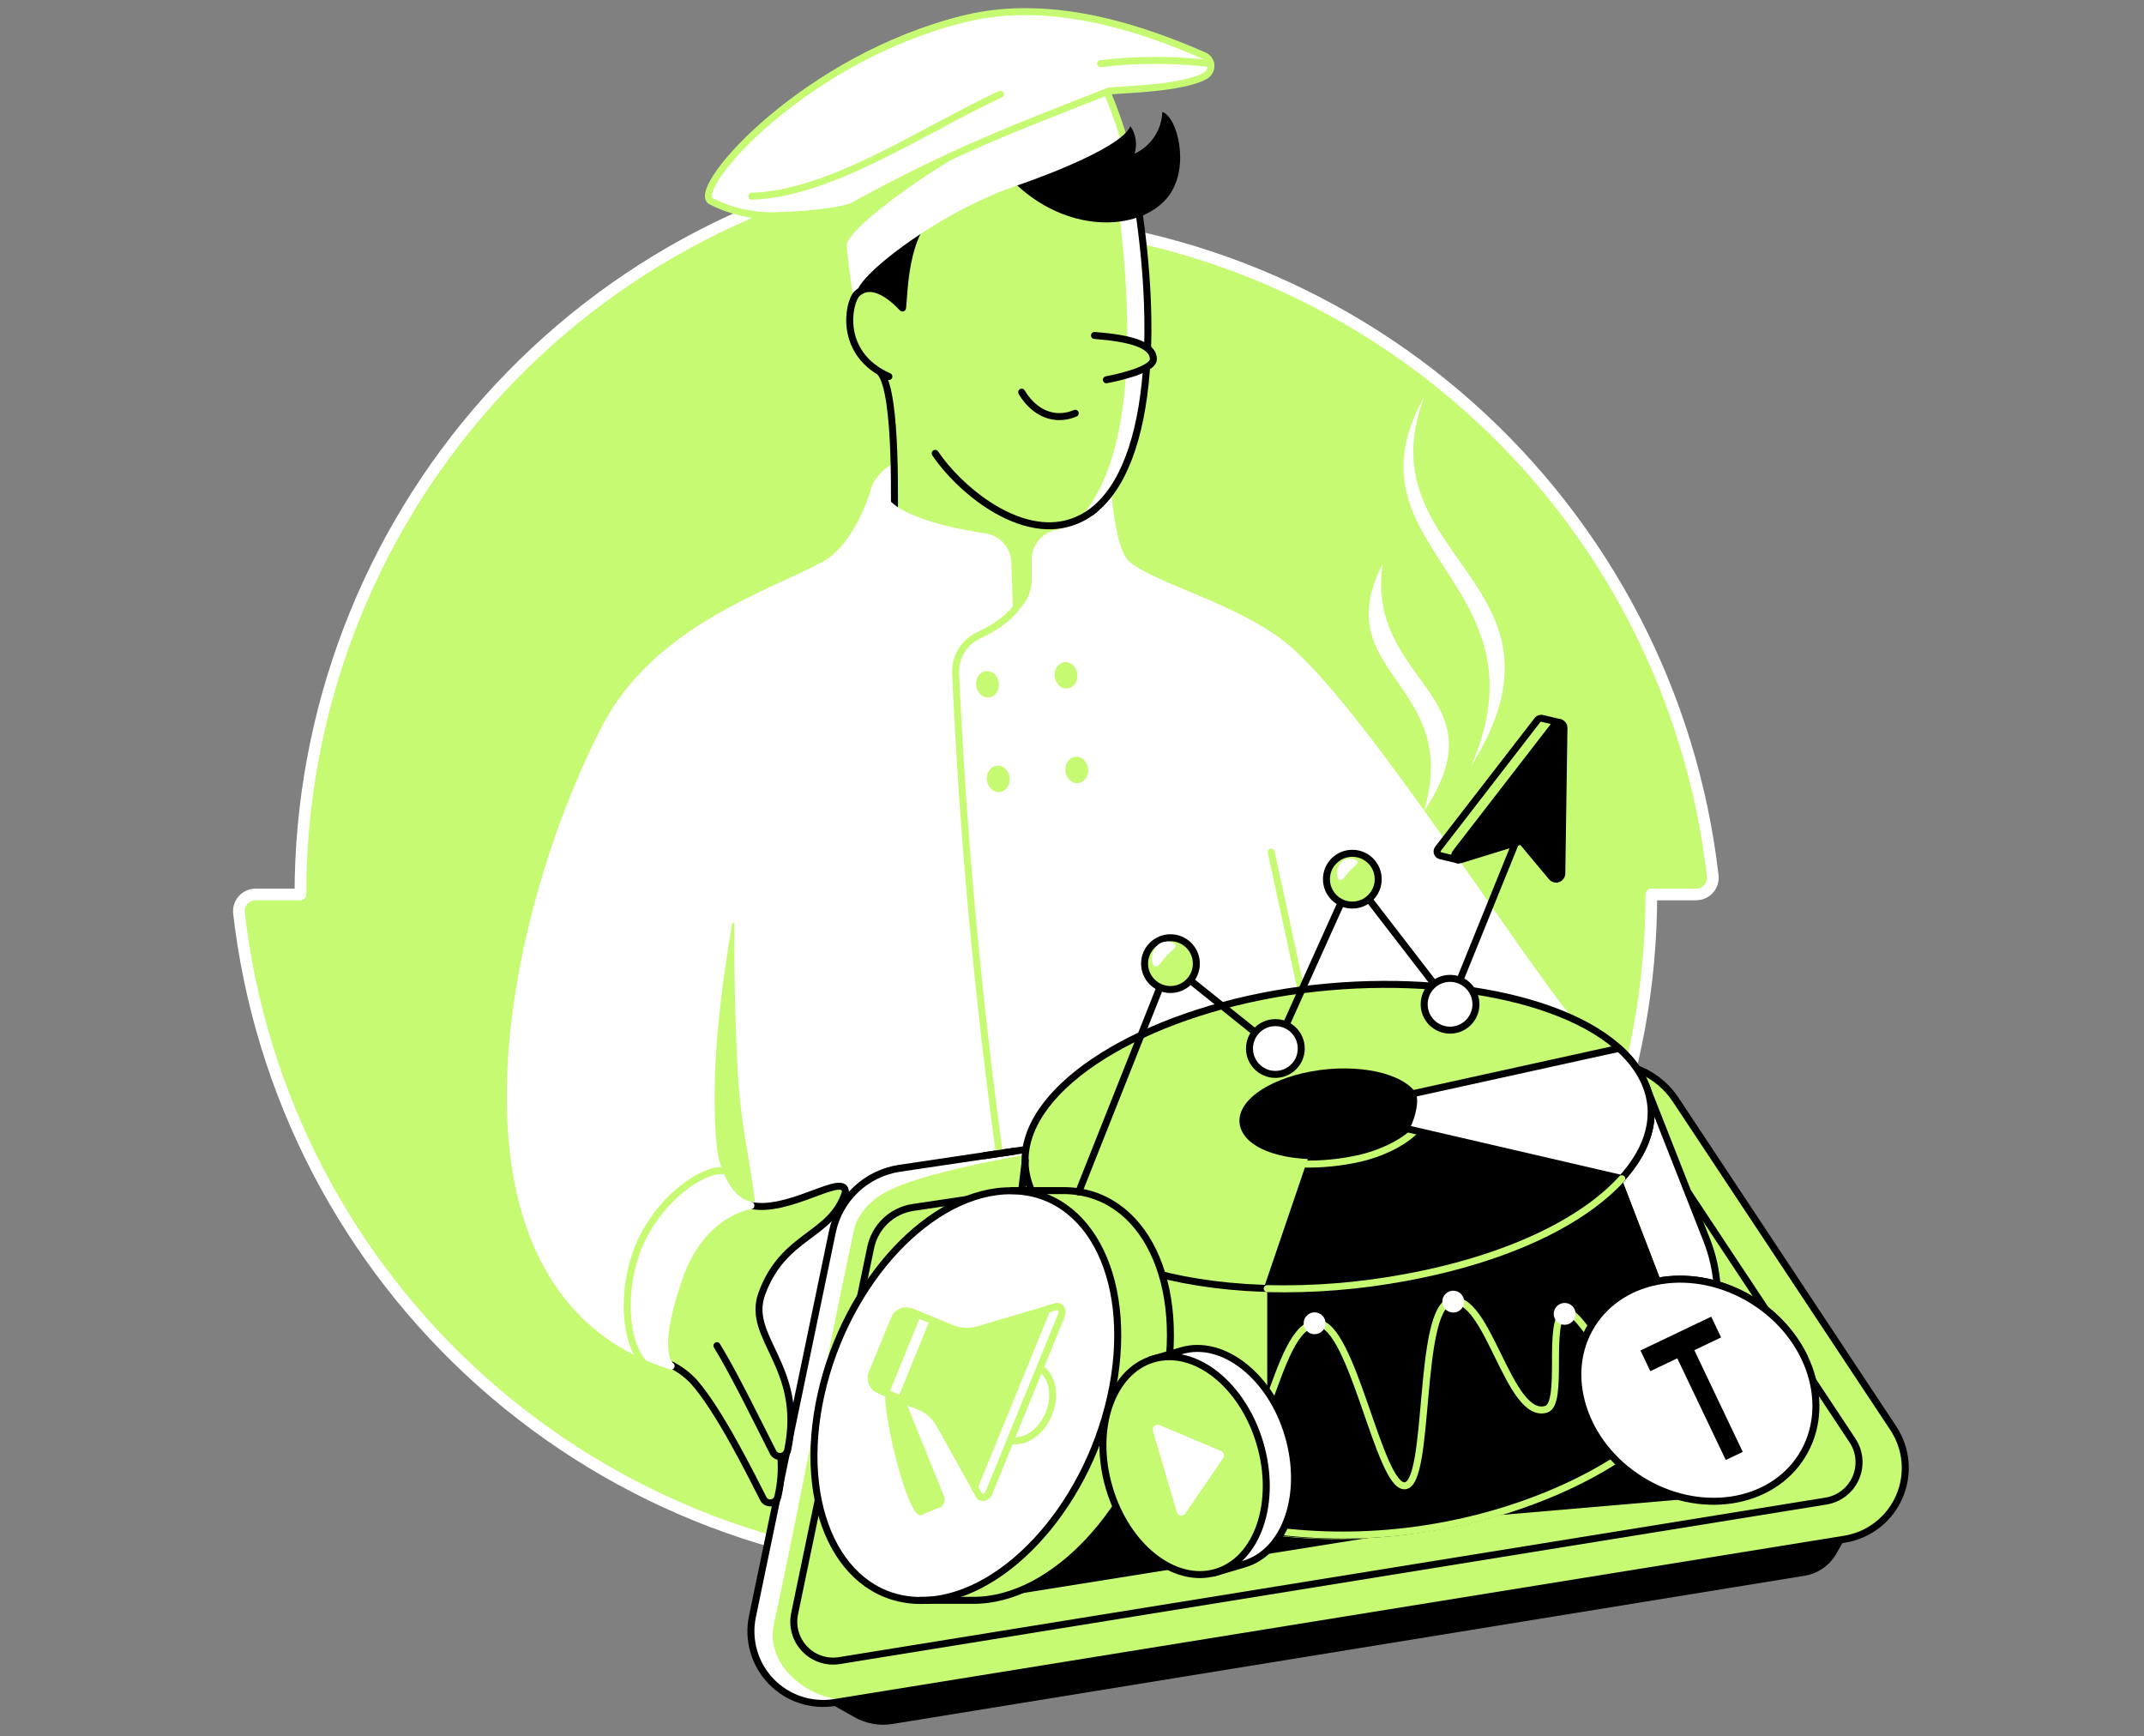 <svg width="368" height="298" viewBox="0 0 368 298" fill="none" xmlns="http://www.w3.org/2000/svg">
<rect x="0" y="0" width="368" height="298" fill="#808080" stroke="none"/>
<path d="M167.505 37.611V29.901C167.509 29.496 167.428 29.095 167.267 28.724C167.105 28.352 166.867 28.02 166.567 27.747C166.268 27.474 165.914 27.268 165.529 27.142C165.144 27.017 164.737 26.973 164.335 27.016C133.287 30.581 104.636 45.443 83.839 68.77C63.043 92.096 51.554 122.258 51.562 153.508H43.877C43.474 153.507 43.075 153.591 42.707 153.754C42.339 153.917 42.009 154.156 41.739 154.455C41.469 154.754 41.265 155.107 41.141 155.49C41.016 155.873 40.974 156.278 41.016 156.678C44.583 187.723 59.444 216.371 82.77 237.166C106.095 257.961 136.255 269.451 167.505 269.446V277.124C167.503 277.526 167.585 277.924 167.748 278.293C167.91 278.661 168.148 278.991 168.446 279.261C168.745 279.531 169.097 279.735 169.48 279.859C169.862 279.984 170.267 280.026 170.667 279.984C201.711 276.417 230.359 261.557 251.155 238.235C271.951 214.912 283.442 184.755 283.44 153.508H291.117C291.519 153.509 291.917 153.425 292.285 153.263C292.654 153.1 292.983 152.862 293.254 152.564C293.524 152.266 293.729 151.915 293.855 151.533C293.981 151.151 294.026 150.746 293.986 150.346C290.41 119.31 275.546 90.672 252.223 69.884C228.9 49.096 198.748 37.609 167.505 37.611" fill="#C7FA73"/>
<path d="M167.505 37.611V29.901C167.509 29.496 167.428 29.095 167.267 28.724C167.105 28.352 166.867 28.02 166.567 27.747C166.268 27.474 165.914 27.268 165.529 27.142C165.144 27.017 164.737 26.973 164.335 27.016C133.287 30.581 104.636 45.443 83.839 68.77C63.043 92.096 51.554 122.258 51.562 153.508H43.877C43.474 153.507 43.075 153.591 42.707 153.754C42.339 153.917 42.009 154.156 41.739 154.455C41.469 154.754 41.265 155.107 41.141 155.49C41.016 155.873 40.974 156.278 41.016 156.678C44.583 187.723 59.444 216.371 82.77 237.166C106.095 257.961 136.255 269.451 167.505 269.446V277.124C167.503 277.526 167.585 277.924 167.748 278.293C167.91 278.661 168.148 278.991 168.446 279.261C168.745 279.531 169.097 279.735 169.48 279.859C169.862 279.984 170.267 280.026 170.667 279.984C201.711 276.417 230.359 261.557 251.155 238.235C271.951 214.912 283.442 184.755 283.44 153.508H291.117C291.519 153.509 291.917 153.425 292.285 153.263C292.654 153.1 292.983 152.862 293.254 152.564C293.524 152.266 293.729 151.915 293.855 151.533C293.981 151.151 294.026 150.746 293.986 150.346C290.41 119.31 275.546 90.672 252.223 69.884C228.9 49.096 198.748 37.609 167.505 37.611" stroke="white" stroke-width="2" stroke-linejoin="round"/>
<path d="M217.533 146.435L224.1 169.821" stroke="#C7FA73" stroke-width="1.2" stroke-linecap="round" stroke-linejoin="round"/>
<path d="M170.055 94.266C181.185 94.266 190.207 90.22 190.207 85.229C190.207 80.239 181.185 76.193 170.055 76.193C158.926 76.193 149.904 80.239 149.904 85.229C149.904 90.22 158.926 94.266 170.055 94.266Z" fill="white" stroke="white" stroke-width="1.2" stroke-linecap="round" stroke-linejoin="round"/>
<path d="M151.172 61.37V64.012C154.047 67.764 153.491 87.015 153.491 92.622C156.994 98.956 160.516 105.291 164.059 111.625L184.09 113.126L189.839 104.6C188.541 101.906 187.092 85.454 189.089 79.653C186.274 73.648 183.745 69.333 180.93 63.336L151.172 61.37Z" fill="#C7FA73" stroke="black" stroke-width="1.2" stroke-linecap="round" stroke-linejoin="round"/>
<path d="M269.8 175.577C259.6 163.126 235.276 124.376 221.766 111.993C213.398 104.315 197.945 100.825 193.412 96.795C191.498 95.091 190.65 89.5 190.184 85.199C190.184 88.336 186.619 90.243 181.178 91.579C180.173 91.826 179.281 92.405 178.645 93.222C178.009 94.039 177.667 95.046 177.673 96.082V99.564C177.673 100.989 177.263 102.384 176.491 103.582C175.719 104.78 174.618 105.73 173.32 106.319L172.982 96.51C172.942 95.438 172.528 94.414 171.813 93.615C171.097 92.816 170.125 92.292 169.065 92.134C160.689 90.903 151.195 88.186 151.195 83.878C151.195 83.721 149.934 84.936 149.949 84.786L145.168 106.326L121.361 150.893L114.306 187.728L120.01 221.202L131.682 247.277L147.067 261.537L239.164 239.447L269.8 175.577Z" fill="white" stroke="white" stroke-width="1.2" stroke-linecap="round" stroke-linejoin="round"/>
<path d="M218.194 146.247L223.35 170.084" stroke="#C7FA73" stroke-width="1.2" stroke-linecap="round" stroke-linejoin="round"/>
<path d="M267.803 124.024L264.883 123.333C264.707 123.263 264.513 123.252 264.33 123.302C264.147 123.352 263.986 123.461 263.87 123.611L246.818 145.669C246.746 145.762 246.697 145.871 246.674 145.986C246.652 146.102 246.657 146.221 246.689 146.334C246.721 146.447 246.78 146.552 246.859 146.638C246.939 146.725 247.038 146.791 247.149 146.832V146.832L250.233 147.583L253.626 145.601L256.132 144.236L258.159 143.613C258.159 143.613 264.658 145.174 264.989 145.114L267.128 150.885L267.803 124.024Z" fill="#C7FA73" stroke="black" stroke-width="1.2" stroke-linecap="round" stroke-linejoin="round"/>
<path d="M317.42 262.751L315.168 266.676C314.6 267.665 313.819 268.515 312.882 269.164C311.945 269.813 310.874 270.245 309.749 270.429L153.167 295.872C150.94 296.233 148.655 295.825 146.69 294.716L142.495 292.359L317.42 262.751Z" fill="black"/>
<path d="M142.872 211.4L129.145 277.446C128.737 279.412 128.813 281.447 129.367 283.377C129.92 285.306 130.935 287.072 132.322 288.523C133.71 289.973 135.429 291.064 137.333 291.703C139.236 292.341 141.266 292.507 143.247 292.187L316.618 264.155C318.662 263.825 320.59 262.989 322.226 261.721C323.862 260.454 325.155 258.797 325.985 256.901C326.815 255.005 327.157 252.932 326.979 250.87C326.8 248.808 326.108 246.824 324.964 245.099L287.618 188.734C286.161 186.535 284.107 184.797 281.697 183.724C279.287 182.652 276.62 182.288 274.011 182.678L154.407 200.502C151.601 200.922 148.991 202.191 146.928 204.14C144.866 206.088 143.45 208.622 142.872 211.4V211.4Z" fill="#C7FA73"/>
<path d="M132.702 279.375C138.226 253.73 141.063 236.73 146.579 211.077C146.97 209.081 148.688 206.672 151.173 205.073C159.181 199.894 191.844 195.707 191.844 195.707L154.407 200.502C151.601 200.922 148.991 202.191 146.928 204.14C144.866 206.088 143.45 208.622 142.872 211.4L129.145 277.446C128.737 279.412 128.813 281.447 129.367 283.376C129.92 285.306 130.935 287.072 132.322 288.523C133.71 289.973 135.429 291.064 137.333 291.703C139.236 292.341 141.266 292.507 143.247 292.187L146.182 291.706C140.56 292.337 131.704 287.113 132.702 279.375Z" fill="white"/>
<path d="M142.872 211.4L129.145 277.446C128.737 279.412 128.813 281.447 129.367 283.377C129.92 285.306 130.935 287.072 132.322 288.523C133.71 289.973 135.429 291.064 137.333 291.703C139.236 292.341 141.266 292.507 143.247 292.187L316.618 264.155C318.662 263.825 320.59 262.989 322.226 261.721C323.862 260.454 325.155 258.797 325.985 256.901C326.815 255.005 327.157 252.932 326.979 250.87C326.8 248.808 326.108 246.824 324.964 245.099L287.618 188.734C286.161 186.535 284.107 184.797 281.697 183.724C279.287 182.652 276.62 182.288 274.011 182.678L154.407 200.502C151.601 200.922 148.991 202.191 146.928 204.14C144.866 206.088 143.45 208.622 142.872 211.4V211.4Z" stroke="black" stroke-width="1.2" stroke-linecap="round" stroke-linejoin="round"/>
<path d="M279.355 188.952L156.719 207.22C154.95 207.486 153.304 208.287 152.004 209.516C150.704 210.745 149.811 212.343 149.446 214.095L136.38 276.981C136.163 278.049 136.208 279.154 136.511 280.201C136.814 281.248 137.366 282.207 138.119 282.994C138.873 283.782 139.806 284.375 140.839 284.724C141.871 285.073 142.973 285.166 144.05 284.997L313.444 257.61C314.552 257.425 315.597 256.967 316.483 256.277C317.37 255.587 318.07 254.687 318.521 253.657C318.972 252.628 319.159 251.503 319.065 250.383C318.972 249.264 318.6 248.185 317.984 247.245L279.355 188.952Z" fill="#C7FA73" stroke="black" stroke-width="1.2" stroke-linecap="round" stroke-linejoin="round"/>
<path d="M285.222 242.675L289.883 257.227L257.573 260.004L253.573 260.942L172.801 273.844L184.817 254.18L190.964 247.148L285.222 242.675Z" fill="black"/>
<path d="M279.556 181.582C291.347 194.911 275.383 212.939 241.226 219.221C206.702 225.563 177.267 215.648 175.983 200.172C174.918 187.346 194.251 174.917 218.846 170.579C243.283 166.301 269.799 170.527 279.556 181.582Z" fill="#C7FA73"/>
<path d="M292.932 212.743L282.642 186.625L270.319 191.586C256.982 185.649 239.877 183.458 223.366 185.927C210.134 187.908 198.103 192.764 189.089 199.437L183.153 199.174H175.985L173.058 223.371C172.886 224.614 172.808 225.868 172.825 227.123C173.141 251.02 205.676 269.19 245.078 262.893C281.809 256.987 301.068 233.533 292.932 212.743Z" fill="#C7FA73"/>
<path d="M291.257 235.77L278.371 202.281L253.881 209.914L217.511 221.172V263.314C226.666 264.495 235.945 264.336 245.055 262.841C268.299 259.149 284.495 248.416 291.257 235.77Z" fill="black"/>
<path d="M292.931 212.743L282.641 186.625L282.258 186.775L277.417 196.397L278.37 202.281L291.257 235.769C295.197 228.407 295.925 220.399 292.931 212.743Z" fill="white"/>
<path d="M242.736 188.224C244.86 191.924 239.831 196.307 231.38 197.831C222.929 199.354 214.869 197.32 213.533 193.463C212.249 189.8 217.526 185.852 225.234 184.456C232.941 183.06 240.717 184.712 242.736 188.224Z" fill="black" stroke="black" stroke-width="1.2" stroke-linecap="round" stroke-linejoin="round"/>
<path d="M241.22 193.672C241.265 193.627 225.504 198.341 225.301 198.341L217.533 221.142C225.478 221.339 233.422 220.705 241.235 219.25C258.954 215.993 271.766 209.569 278.356 202.281L241.22 193.672Z" fill="black" stroke="black" stroke-width="1.2" stroke-linecap="round" stroke-linejoin="round"/>
<path d="M279.556 181.582C291.347 194.911 275.383 212.939 241.226 219.221C206.702 225.563 177.267 215.648 175.983 200.172C174.918 187.346 194.251 174.917 218.846 170.579C243.283 166.301 269.799 170.527 279.556 181.582Z" stroke="black" stroke-width="1.2" stroke-linecap="round" stroke-linejoin="round"/>
<path d="M286.095 243.125C294.275 233.991 296.955 223.063 292.932 212.781L282.642 186.663" stroke="black" stroke-width="1.2" stroke-linecap="round" stroke-linejoin="round"/>
<path d="M175.985 199.151L173.058 223.348C172.886 224.592 172.808 225.846 172.825 227.101" stroke="black" stroke-width="1.2" stroke-linecap="round" stroke-linejoin="round"/>
<path d="M243.389 193.545C241.483 195.691 238.023 197.628 233.723 198.716C230.281 199.521 226.749 199.874 223.215 199.767" stroke="#C7FA73" stroke-width="1.2" stroke-linecap="round" stroke-linejoin="round"/>
<path d="M279.556 181.582C279.032 180.997 278.475 180.44 277.89 179.916L242.413 187.721C243.164 189.177 241.88 192.975 241.212 193.643L278.348 202.251C284.472 195.526 285.238 188.029 279.556 181.582Z" fill="white" stroke="black" stroke-width="1.2" stroke-linecap="round" stroke-linejoin="round"/>
<path d="M278.371 202.289C271.781 209.569 258.955 215.993 241.235 219.25C233.415 220.71 225.463 221.349 217.511 221.157" stroke="#C7FA73" stroke-width="1.2" stroke-linecap="round" stroke-linejoin="round"/>
<path d="M217.511 241.106C220.055 234.253 222.231 227.116 226.142 227.101C232.146 227.101 236.724 255.396 241.152 254.99C245.58 254.585 243.254 224.744 249.01 223.311C255.367 221.727 258.917 243.83 265.394 241.856C268.501 240.911 265.484 226.718 268.539 225.262C271.256 223.956 276.652 237.878 281.358 235.845" stroke="#C7FA73" stroke-width="1.2" stroke-linecap="round" stroke-linejoin="round"/>
<path d="M198.658 243.658C202.328 250.998 205.338 253.602 207.935 253.55C212.528 253.46 215.177 247.403 217.511 241.106" stroke="black" stroke-width="1.2" stroke-linecap="round" stroke-linejoin="round"/>
<path d="M225.638 228.977C226.674 228.977 227.514 228.137 227.514 227.101C227.514 226.065 226.674 225.225 225.638 225.225C224.602 225.225 223.762 226.065 223.762 227.101C223.762 228.137 224.602 228.977 225.638 228.977Z" fill="white"/>
<path d="M249.438 225.262C250.474 225.262 251.314 224.422 251.314 223.386C251.314 222.35 250.474 221.51 249.438 221.51C248.401 221.51 247.561 222.35 247.561 223.386C247.561 224.422 248.401 225.262 249.438 225.262Z" fill="white"/>
<path d="M268.56 227.364C269.597 227.364 270.437 226.524 270.437 225.487C270.437 224.451 269.597 223.611 268.56 223.611C267.524 223.611 266.684 224.451 266.684 225.487C266.684 226.524 267.524 227.364 268.56 227.364Z" fill="white"/>
<path d="M275.039 224.985C277.071 222.831 279.634 221.25 282.469 220.399C292.647 217.254 304.843 222.861 309.698 232.925" stroke="black" stroke-width="1.2" stroke-linecap="round" stroke-linejoin="round"/>
<path d="M182.671 204.36H173.664L173.859 206.341C163.179 211.122 153.415 224.039 150.015 239.29C146.615 254.54 150.623 267.704 159.217 272.605L157.971 274.647H166.977C180.704 274.774 195.347 259.133 199.678 239.717C204.008 220.301 196.398 204.488 182.671 204.36ZM167.54 239.447C168.726 234.111 172.576 229.743 176.374 229.248L178.167 240.123L172.651 249.804H172.531C168.478 249.797 166.264 245.151 167.54 239.447Z" fill="#C7FA73"/>
<path d="M173.627 204.36C159.9 204.233 145.265 219.874 140.927 239.29C136.589 258.706 144.214 274.564 157.941 274.677C171.668 274.789 186.304 259.164 190.634 239.747C194.965 220.331 187.354 204.488 173.627 204.36ZM173.079 239.582C171.804 245.279 174.53 235.538 170.5 235.5C169.232 241.204 166.47 235.462 170.5 235.5C171.768 229.796 164.058 229.165 168.088 229.203C172.119 229.24 174.348 233.886 173.079 239.582Z" fill="white"/>
<path d="M157.971 274.647H166.977C180.705 274.774 195.347 259.133 199.678 239.717C204.008 220.301 196.391 204.443 182.663 204.33H173.657" stroke="black" stroke-width="1.2" stroke-linecap="round" stroke-linejoin="round"/>
<path d="M173.627 204.36C159.9 204.233 145.265 219.874 140.927 239.29C136.589 258.706 144.214 274.564 157.941 274.677C171.668 274.789 186.304 259.164 190.634 239.747C194.965 220.331 187.354 204.488 173.627 204.36Z" stroke="black" stroke-width="1.2" stroke-linecap="round" stroke-linejoin="round"/>
<path d="M185.156 204.563L200.722 165.378L218.907 179.953L232.116 150.645L248.883 172.388L265.447 131.507" stroke="black" stroke-width="1.2" stroke-linecap="round" stroke-linejoin="round"/>
<path d="M266.88 124.332L249.828 146.39C249.732 146.516 249.679 146.67 249.676 146.828C249.673 146.987 249.72 147.143 249.811 147.273C249.902 147.403 250.032 147.501 250.182 147.552C250.332 147.604 250.495 147.607 250.646 147.56L261.154 144.318L266.332 150.51C266.461 150.665 266.634 150.777 266.828 150.831C267.022 150.885 267.228 150.878 267.418 150.811C267.608 150.744 267.773 150.62 267.89 150.456C268.007 150.292 268.071 150.096 268.073 149.894L268.441 124.879C268.44 124.698 268.383 124.522 268.278 124.374C268.173 124.226 268.025 124.115 267.854 124.055C267.683 123.995 267.497 123.989 267.323 124.039C267.149 124.088 266.994 124.191 266.88 124.332Z" fill="black" stroke="black" stroke-width="1.2" stroke-linecap="round" stroke-linejoin="round"/>
<path d="M200.901 169.821C203.355 169.821 205.344 167.832 205.344 165.378C205.344 162.924 203.355 160.935 200.901 160.935C198.447 160.935 196.458 162.924 196.458 165.378C196.458 167.832 198.447 169.821 200.901 169.821Z" fill="#C7FA73" stroke="black" stroke-width="1.2" stroke-linecap="round" stroke-linejoin="round"/>
<path d="M232.116 155.328C234.57 155.328 236.559 153.339 236.559 150.885C236.559 148.431 234.57 146.442 232.116 146.442C229.662 146.442 227.673 148.431 227.673 150.885C227.673 153.339 229.662 155.328 232.116 155.328Z" fill="#C7FA73" stroke="black" stroke-width="1.2" stroke-linecap="round" stroke-linejoin="round"/>
<path d="M218.907 184.389C221.361 184.389 223.35 182.399 223.35 179.946C223.35 177.492 221.361 175.502 218.907 175.502C216.453 175.502 214.464 177.492 214.464 179.946C214.464 182.399 216.453 184.389 218.907 184.389Z" fill="white" stroke="black" stroke-width="1.2" stroke-linecap="round" stroke-linejoin="round"/>
<path d="M248.89 176.793C251.344 176.793 253.333 174.804 253.333 172.35C253.333 169.896 251.344 167.907 248.89 167.907C246.436 167.907 244.447 169.896 244.447 172.35C244.447 174.804 246.436 176.793 248.89 176.793Z" fill="white" stroke="black" stroke-width="1.2" stroke-linecap="round" stroke-linejoin="round"/>
<path d="M237.302 96.825C227.672 115.7 250.961 117.089 244.439 139.169C258.031 119.033 234.45 117.314 237.302 96.825Z" fill="white"/>
<path d="M244.507 68.012C229.632 94.281 266.333 99.759 252.501 131.507C272.36 99.774 233.775 95.879 244.507 68.012Z" fill="white"/>
<path d="M123.058 230.944C126.105 235.897 130.45 244.866 132.732 249.324C132.874 249.554 133.083 249.735 133.331 249.845C133.578 249.954 133.853 249.986 134.119 249.937C134.385 249.887 134.63 249.759 134.822 249.568C135.014 249.376 135.143 249.132 135.194 248.866C138.196 234.539 127.981 229.645 130.758 222.027C134.511 211.76 142.691 212.27 145.115 204.608C145.115 200.923 135.359 208.45 128.604 206.822H118.539L112.955 232.415L117.991 235.799C121.887 240.303 128.754 252.874 131.036 257.324C131.178 257.554 131.386 257.736 131.633 257.846C131.88 257.956 132.154 257.988 132.42 257.94C132.686 257.891 132.931 257.763 133.123 257.573C133.316 257.383 133.446 257.14 133.497 256.874C136.499 242.547 126.285 237.646 129.062 230.028" fill="#C7FA73"/>
<path d="M123.057 230.944C126.105 235.897 130.45 244.866 132.732 249.324C132.874 249.554 133.083 249.735 133.331 249.845C133.578 249.954 133.853 249.986 134.119 249.937C134.385 249.887 134.63 249.759 134.822 249.568C135.013 249.376 135.143 249.132 135.193 248.866C138.195 234.539 127.981 229.645 130.758 222.027C134.51 211.76 142.691 212.27 145.115 204.608C145.115 200.923 135.358 208.45 128.604 206.822" stroke="black" stroke-width="1.2" stroke-linecap="round" stroke-linejoin="round"/>
<path d="M134.023 249.969C134.214 252.273 134.044 254.593 133.52 256.844C133.469 257.11 133.339 257.353 133.146 257.543C132.954 257.734 132.709 257.861 132.443 257.91C132.177 257.959 131.903 257.926 131.656 257.816C131.409 257.706 131.201 257.525 131.059 257.295C129.025 253.324 123.388 241.894 118.998 237.03C117.66 235.631 116.044 234.526 114.254 233.788" stroke="black" stroke-width="1.2" stroke-linecap="round" stroke-linejoin="round"/>
<path d="M116.52 219.363C118.877 211.377 125.009 205.756 128.626 206.822L128.859 206.927V206.859C119.102 205.591 122.652 181.341 125.466 167.899L151.149 140.348L149.874 84.809C148.643 88.561 145.746 94.618 141.67 96.862C132.259 102.041 112.662 107.842 103.791 125.052C87.04 157.565 75.414 224.999 115.192 234.441C115.717 234.569 115.424 233.751 115.102 233.33C113.008 230.673 114.614 225.795 116.52 219.363Z" fill="white"/>
<path d="M149.896 84.764C148.665 88.516 145.768 94.573 141.693 96.817C132.281 101.996 112.685 107.798 103.814 125.007C86.709 158.21 73.853 221.51 115.192 234.441C115.695 234.599 111.582 233.736 116.543 219.363C120.438 208.053 128.806 206.889 128.881 206.927V206.859C119.125 205.591 122.675 181.342 125.489 167.9" fill="white"/>
<path d="M149.896 84.764C148.665 88.516 145.768 94.573 141.693 96.817C132.281 101.996 112.685 107.798 103.814 125.007C86.709 158.21 73.853 221.51 115.192 234.441C115.695 234.599 111.582 233.736 116.543 219.363C120.438 208.053 128.806 206.889 128.881 206.927V206.859C119.125 205.591 122.675 181.342 125.489 167.9" stroke="white" stroke-width="1.2" stroke-linecap="round" stroke-linejoin="round"/>
<path d="M123.057 196.998C121.683 183.841 124.1 167.727 125.653 158.586C125.653 158.532 125.675 158.48 125.713 158.442C125.751 158.404 125.802 158.383 125.856 158.383C125.91 158.383 125.961 158.404 125.999 158.442C126.037 158.48 126.059 158.532 126.059 158.586C125.991 166.414 126.149 174.684 126.599 183.353C127.124 193.245 128.505 197.538 129.601 206.259H129.526C125.811 206.297 123.447 200.668 123.057 196.998Z" fill="#C7FA73"/>
<path d="M124.739 201.005C121.121 199.939 111.762 206.259 108.82 216.211C106.284 224.797 108.07 233.51 112.385 235.409" stroke="#C7FA73" stroke-width="1.2" stroke-linecap="round" stroke-linejoin="round"/>
<path d="M175.901 101.47C174.783 105.223 171.023 107.632 167.938 109.058C166.713 109.632 165.686 110.559 164.989 111.719C164.293 112.88 163.958 114.221 164.028 115.573C164.628 128.797 165.529 142.547 166.835 156.769C168.141 170.992 169.724 184.794 171.533 197.95" stroke="#C7FA73" stroke-width="1.2" stroke-linecap="round" stroke-linejoin="round"/>
<path d="M169.755 119.699C170.83 119.577 171.586 118.466 171.444 117.219C171.302 115.971 170.316 115.058 169.241 115.18C168.166 115.303 167.41 116.413 167.552 117.661C167.694 118.909 168.68 119.822 169.755 119.699Z" fill="#C7FA73"/>
<path d="M183.23 118.164C184.305 118.041 185.061 116.931 184.919 115.683C184.777 114.435 183.791 113.522 182.716 113.645C181.641 113.767 180.885 114.878 181.027 116.125C181.169 117.373 182.155 118.286 183.23 118.164Z" fill="#C7FA73"/>
<path d="M171.601 135.929C172.676 135.806 173.432 134.696 173.29 133.448C173.148 132.2 172.162 131.287 171.087 131.41C170.012 131.532 169.256 132.643 169.398 133.891C169.54 135.139 170.526 136.051 171.601 135.929Z" fill="#C7FA73"/>
<path d="M185.076 134.392C186.151 134.27 186.907 133.159 186.765 131.911C186.623 130.664 185.636 129.751 184.562 129.873C183.487 129.996 182.73 131.106 182.872 132.354C183.014 133.602 184.001 134.515 185.076 134.392Z" fill="#C7FA73"/>
<path d="M195.716 37.781C199.851 66.879 195.205 87.969 182.004 90.085C173.673 91.421 164.464 83.721 160.486 77.806L154.88 69.408L149.558 58.586L151.172 42.442L173.83 27.874H184.555L192.901 33.728L195.716 37.819" fill="#C7FA73"/>
<path d="M195.715 37.781L193.997 35.282L192.023 35.815C197.179 77.311 187.212 86.137 185.501 88.989C196.001 83.931 199.461 64.139 195.715 37.781Z" fill="white"/>
<path d="M195.543 36.73C199.678 65.828 195.205 87.969 182.034 90.085C173.703 91.421 164.494 83.721 160.516 77.806" stroke="black" stroke-width="1.2" stroke-linecap="round" stroke-linejoin="round"/>
<path d="M187.864 57.572C193.988 58.038 197.966 59.148 197.966 61.64C197.966 63.644 190.626 65.04 189.905 65.175" fill="#C7FA73"/>
<path d="M187.864 57.572C193.988 58.038 197.966 59.148 197.966 61.64C197.966 63.644 190.626 65.04 189.905 65.175" stroke="black" stroke-width="1.2" stroke-linecap="round" stroke-linejoin="round"/>
<path d="M175.368 67.307C175.578 67.689 177.574 71.172 181.304 71.48C182.417 71.56 183.532 71.369 184.554 70.924" stroke="black" stroke-width="1.2" stroke-linecap="round" stroke-linejoin="round"/>
<path d="M160.898 35.815C154.894 39.567 155.262 51.276 154.894 52.844L147.081 49.782L146.623 40.821L160.898 35.815Z" fill="black" stroke="black" stroke-width="1.2" stroke-linecap="round" stroke-linejoin="round"/>
<path d="M147.224 49.744C148.966 44.416 182.897 20.969 193.997 33.676C194.2 33.631 195.671 36.678 195.551 35.815C195.067 32.43 194.375 29.079 193.479 25.78C192.303 21.486 190.779 17.294 188.923 13.246L145.393 29.42C144.913 31.987 144.515 39.507 146.519 51.276C146.586 51.26 147.172 49.759 147.224 49.744Z" fill="white"/>
<path d="M170.767 23.439L145.084 32.054C144.858 35.411 144.924 38.781 145.279 42.127C145.887 38.231 164.943 25.615 170.767 23.439Z" fill="#C7FA73"/>
<path d="M194.29 29.105C194.05 28.024 193.772 26.913 193.464 25.78C192.288 21.486 190.764 17.294 188.909 13.246" stroke="#C7FA73" stroke-width="1.2" stroke-linecap="round" stroke-linejoin="round"/>
<path d="M146.609 35.229C144.845 36.265 138.398 36.865 133.1 37.023C129.227 37.129 125.39 36.253 121.947 34.479C118.704 32.017 138.293 9.869 165.657 3.189C181.103 -0.563 197.127 5.396 206.681 9.554C207.011 9.697 207.295 9.929 207.501 10.224C207.706 10.52 207.825 10.866 207.845 11.226C207.864 11.585 207.783 11.943 207.611 12.258C207.438 12.574 207.181 12.836 206.869 13.014C202.981 15.19 193.082 15.34 190.312 15.626C174.874 21.72 163.819 25.765 146.609 35.229Z" fill="white" stroke="#C7FA73" stroke-width="1.2" stroke-linecap="round" stroke-linejoin="round"/>
<path d="M188.909 10.92C195.179 10.176 201.514 10.176 207.784 10.92" stroke="#C7FA73" stroke-width="1.2" stroke-linecap="round" stroke-linejoin="round"/>
<path d="M129.047 33.676C142.624 33.255 158.04 22.561 171.714 16.166" stroke="#C7FA73" stroke-width="1.2" stroke-linecap="round" stroke-linejoin="round"/>
<path d="M154.88 52.844C152.005 49.782 149.041 48.484 147.067 50.435C145.641 51.839 143.749 60.725 152.568 64.62" fill="#C7FA73"/>
<path d="M154.88 52.844C152.005 49.782 149.041 48.484 147.067 50.435C145.641 51.839 143.749 60.725 152.568 64.62" stroke="black" stroke-width="1.2" stroke-linecap="round" stroke-linejoin="round"/>
<path d="M168.989 198.333L173.965 197.598" stroke="black" stroke-width="1.2" stroke-linecap="round" stroke-linejoin="round"/>
<path d="M207.506 260.567C244.162 269.896 275.053 254.315 283.407 245.826" stroke="#C7FA73" stroke-width="1.2" stroke-linecap="round" stroke-linejoin="round"/>
<path d="M174.596 31.829C184.007 40.483 196.316 39.515 200.677 33.511C204.294 28.535 202.058 20.001 199.498 19.213C199.448 20.73 198.976 22.202 198.138 23.466C197.299 24.731 196.125 25.737 194.747 26.373C194.987 25.583 195.047 24.749 194.923 23.932C194.8 23.116 194.496 22.337 194.034 21.652C192.196 25.923 174.596 31.829 174.596 31.829Z" fill="black"/>
<path d="M309.297 249.816C314.59 241.31 310.804 229.388 300.84 223.189C290.877 216.99 278.509 218.86 273.216 227.367C267.924 235.873 271.71 247.794 281.674 253.994C291.637 260.193 304.005 258.323 309.297 249.816Z" fill="white"/>
<path d="M290.816 231.718L295.414 229.527L293.717 225.971L281.568 231.767L283.265 235.323L287.891 233.115L296.215 250.563L299.131 249.173L290.816 231.718Z" fill="black"/>
<path d="M309.297 249.816C314.59 241.31 310.804 229.388 300.84 223.189C290.877 216.99 278.509 218.86 273.216 227.367C267.924 235.873 271.71 247.794 281.674 253.994C291.637 260.193 304.005 258.323 309.297 249.816Z" stroke="black" stroke-width="1.2" stroke-linecap="round" stroke-linejoin="round"/>
<path d="M198.35 165.903C198.785 165.993 199.483 164.92 200.098 164.177C200.984 163.104 202.117 162.676 201.682 162.083C201.247 161.49 199.603 161.288 198.68 162.233C197.381 163.517 197.524 165.731 198.35 165.903Z" fill="white"/>
<path d="M230.021 151.065C230.411 151.148 231.019 150.225 231.567 149.564C232.318 148.649 233.338 148.296 232.955 147.778C232.573 147.26 231.117 147.087 230.284 147.898C229.195 149.016 229.33 150.915 230.021 151.065Z" fill="white"/>
<path d="M172.83 246.993C175.395 248.041 178.617 246.093 180.027 242.643C181.437 239.192 180.501 235.545 177.936 234.497C175.371 233.449 172.149 235.397 170.739 238.847C169.329 242.298 170.265 245.944 172.83 246.993Z" fill="white" stroke="#C7FA73" stroke-width="1.2" stroke-miterlimit="10"/>
<path d="M181.252 224.26L168.034 228.159C166.529 228.636 164.906 228.581 163.435 228.006L156.388 225.125C155.847 224.904 155.24 224.907 154.701 225.133C154.163 225.359 153.736 225.79 153.515 226.331L149.686 235.681C149.466 236.222 149.469 236.829 149.695 237.368C149.921 237.906 150.352 238.333 150.893 238.554L157.94 241.435C159.394 242.052 160.591 243.149 161.331 244.543L168.044 256.595C168.43 257.287 169.385 257.029 169.761 256.128L182.157 225.782C182.509 224.888 182.011 224.037 181.252 224.26Z" fill="#C7FA73" stroke="#C7FA73" stroke-width="1.2" stroke-linecap="round" stroke-linejoin="round"/>
<path d="M160.189 226.692L157.477 225.584L151.985 239.025L154.697 240.133L160.189 226.692Z" fill="white" stroke="#C7FA73" stroke-width="1.2" stroke-miterlimit="10"/>
<path d="M155.404 240.401L152.087 239.047C151.097 240.573 155.618 260.698 158.095 260.045L161.143 258.747C161.849 258.692 162.299 257.759 162.053 256.852L155.404 240.401Z" fill="#C7FA73"/>
<path d="M182.143 225.784C182.519 224.883 182.011 224.036 181.25 224.253L179.709 224.71L167.259 255.182L168.04 256.585C168.426 257.277 169.381 257.019 169.757 256.118L182.143 225.784Z" fill="white" stroke="#C7FA73" stroke-width="1.2" stroke-miterlimit="10"/>
<path d="M202.767 231.812L197.94 233.232L198.329 234.555C194.353 238.666 192.949 246.228 195.213 253.922C197.477 261.616 202.768 267.197 208.325 268.525L208.715 269.847L213.542 268.427C220.7 266.32 224.088 256.434 221.11 246.313C218.131 236.192 209.916 229.708 202.767 231.812Z" fill="white" stroke="black" stroke-width="1.2" stroke-miterlimit="10"/>
<path d="M208.712 269.837C215.858 267.734 219.241 257.835 216.266 247.727C213.292 237.619 205.087 231.129 197.94 233.232C190.794 235.335 187.411 245.234 190.386 255.342C193.36 265.451 201.565 271.94 208.712 269.837Z" fill="#C7FA73" stroke="black" stroke-width="1.2" stroke-miterlimit="10"/>
<path d="M209.577 249.025L199.005 244.565C198.86 244.505 198.701 244.487 198.547 244.513C198.392 244.539 198.249 244.609 198.132 244.713C198.015 244.817 197.93 244.953 197.887 245.103C197.844 245.254 197.844 245.413 197.887 245.564L201.988 259.499C202.032 259.65 202.119 259.785 202.237 259.888C202.354 259.992 202.499 260.06 202.654 260.084C202.81 260.108 202.968 260.088 203.112 260.025C203.256 259.963 203.379 259.861 203.467 259.731L209.94 250.259C210.01 250.157 210.057 250.041 210.076 249.92C210.096 249.798 210.088 249.673 210.053 249.555C210.018 249.437 209.957 249.328 209.875 249.236C209.793 249.144 209.691 249.072 209.577 249.025V249.025Z" fill="white"/>
</svg>
